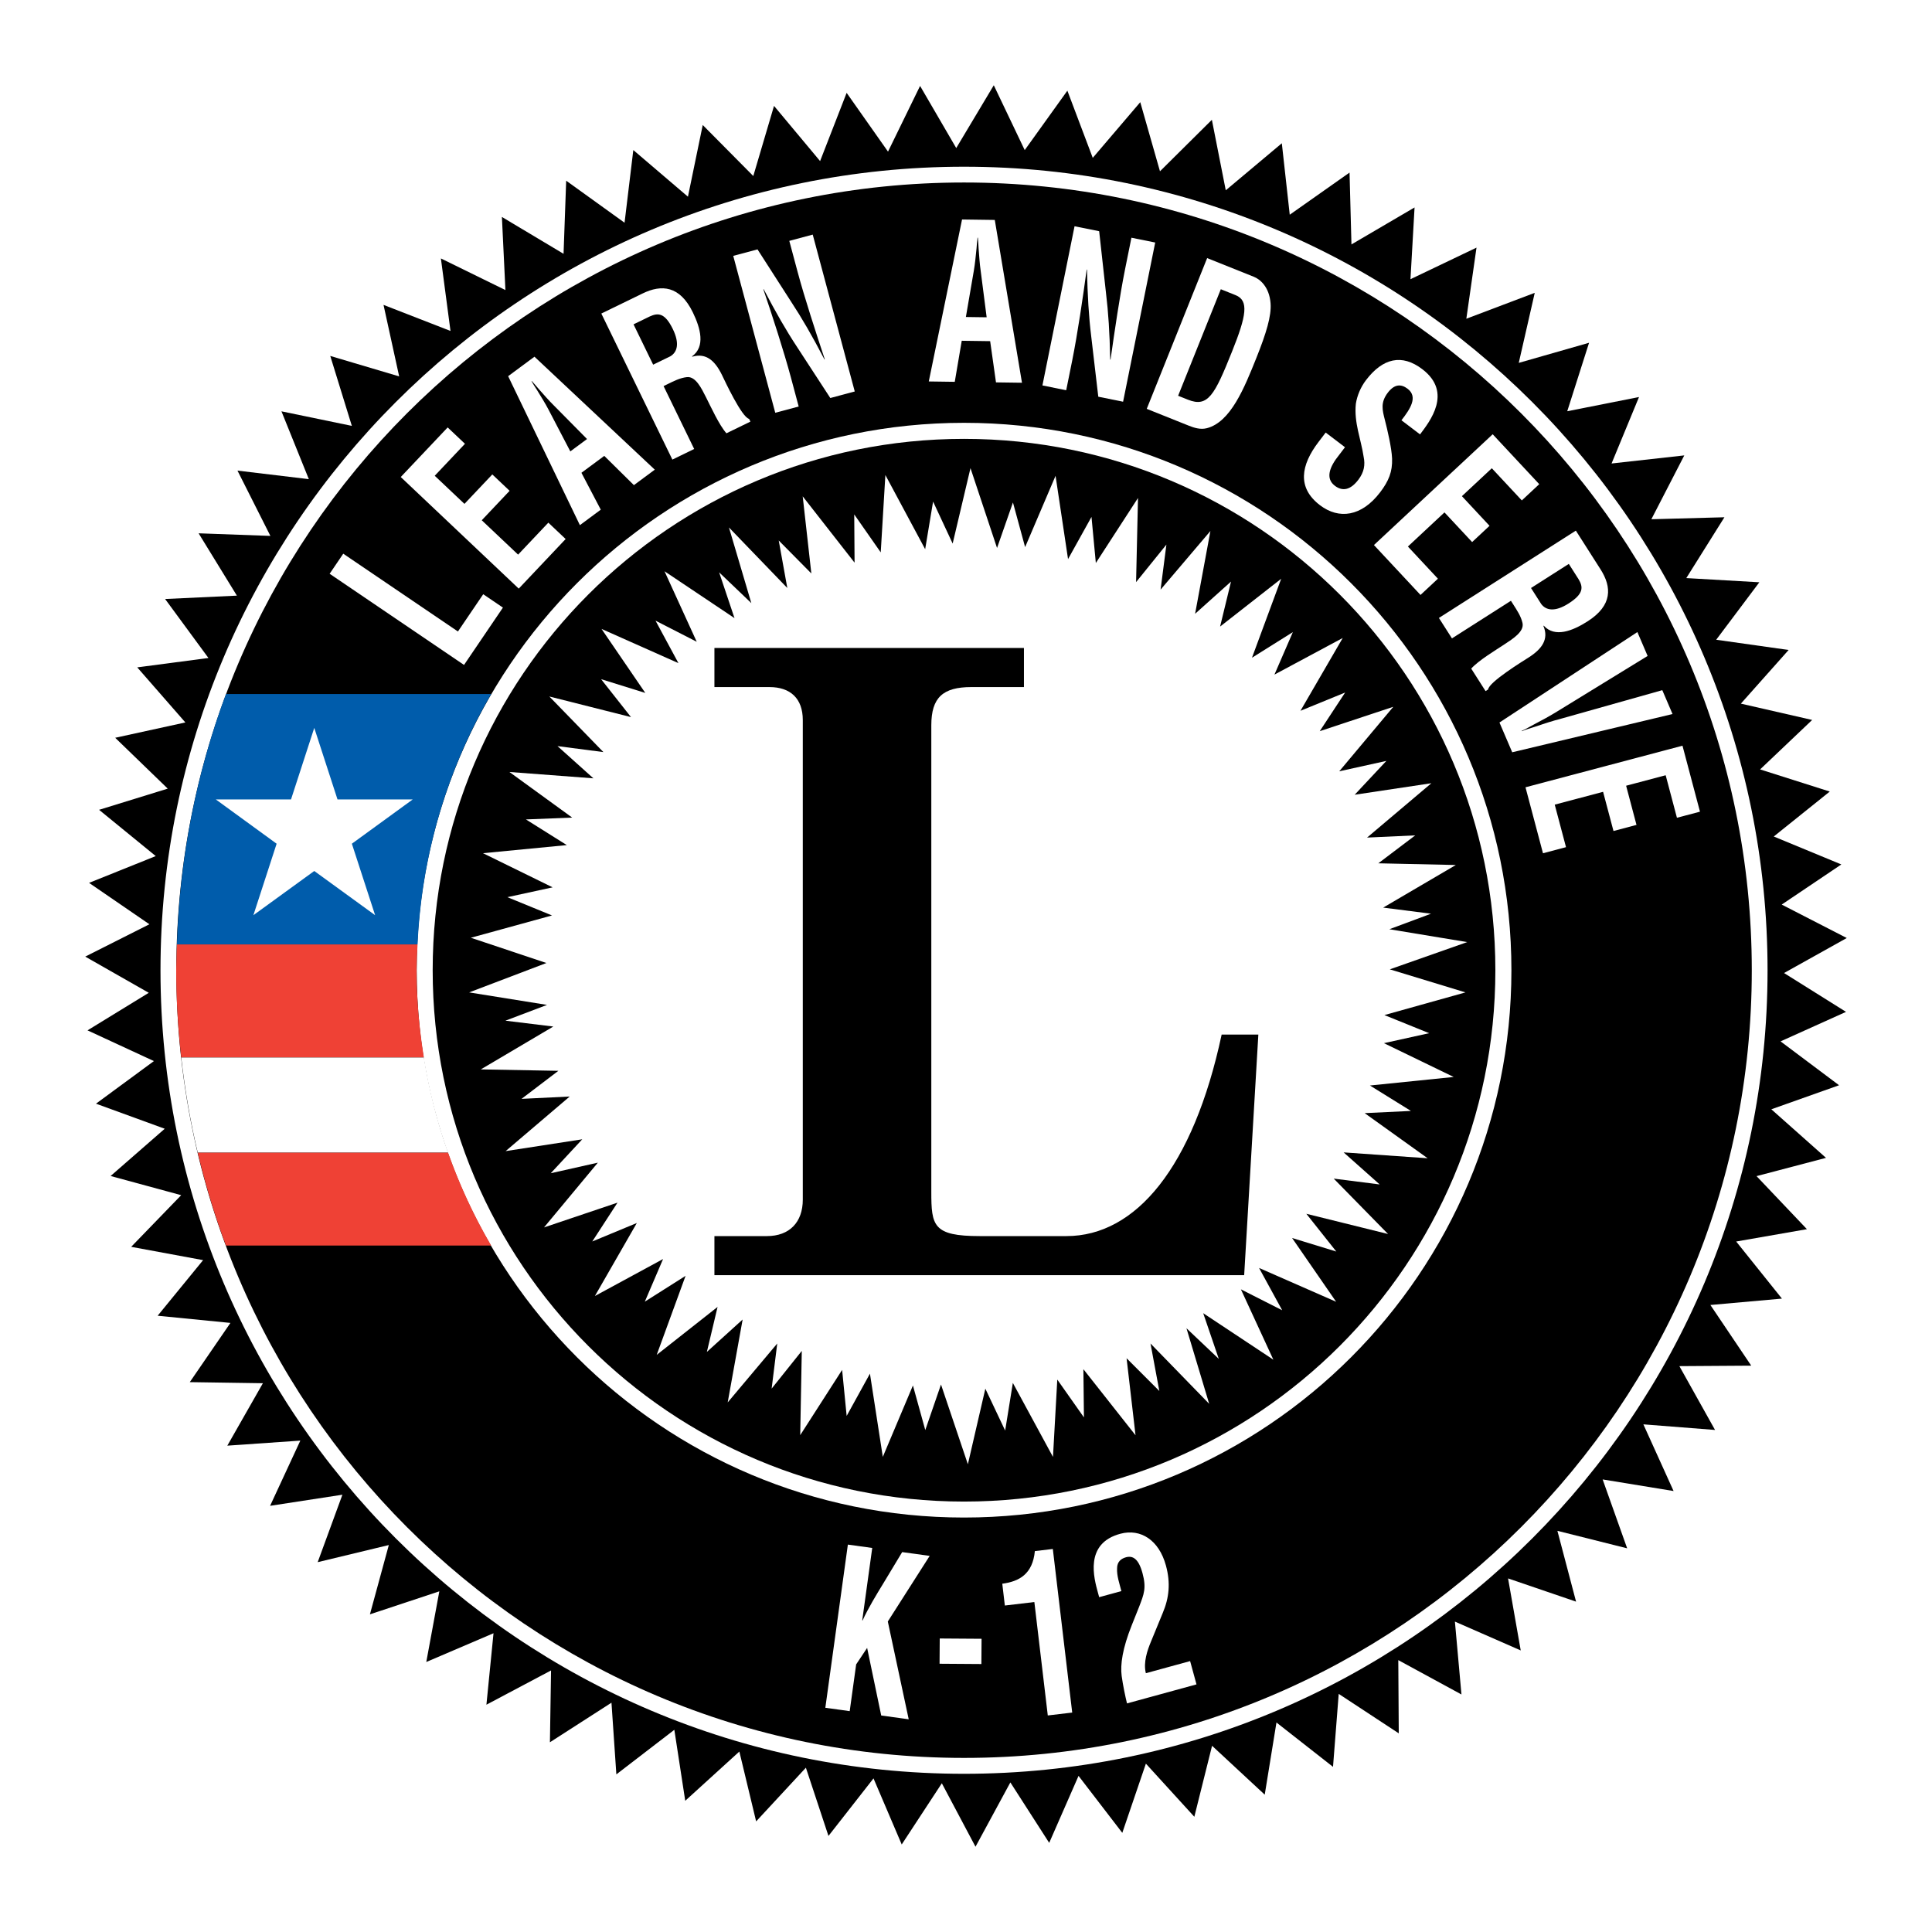 <?xml version="1.0" encoding="utf-8"?>
<!-- Generator: Adobe Illustrator 13.0.0, SVG Export Plug-In . SVG Version: 6.00 Build 14948)  -->
<!DOCTYPE svg PUBLIC "-//W3C//DTD SVG 1.0//EN" "http://www.w3.org/TR/2001/REC-SVG-20010904/DTD/svg10.dtd">
<svg version="1.0" id="Layer_1" xmlns="http://www.w3.org/2000/svg" xmlns:xlink="http://www.w3.org/1999/xlink" x="0px" y="0px"
	 width="192.756px" height="192.756px" viewBox="0 0 192.756 192.756" enable-background="new 0 0 192.756 192.756"
	 xml:space="preserve">
<g>
	<polygon fill-rule="evenodd" clip-rule="evenodd" fill="#FFFFFF" points="0,0 192.756,0 192.756,192.756 0,192.756 0,0 	"/>
	<polygon fill-rule="evenodd" clip-rule="evenodd" points="75.156,17.562 77.224,10.565 81.821,16.071 84.469,9.264 88.597,15.127 
		91.796,8.572 95.404,14.772 99.15,8.506 102.237,14.976 106.492,9.047 109.024,15.75 113.764,10.194 115.731,17.089 
		120.909,11.953 122.295,18.986 127.888,14.294 128.678,21.422 134.644,17.218 134.835,24.386 141.131,20.697 140.723,27.856 
		147.311,24.706 146.297,31.8 153.122,29.216 151.527,36.205 158.541,34.198 156.364,41.03 163.525,39.611 160.786,46.243 
		168.042,45.436 164.757,51.805 172.046,51.607 168.243,57.676 175.53,58.094 171.227,63.827 178.451,64.848 173.687,70.202 
		180.8,71.83 175.606,76.765 182.557,78.973 176.968,83.458 183.71,86.246 177.761,90.25 184.252,93.586 177.993,97.079 
		184.178,100.954 177.646,103.898 183.484,108.275 176.727,110.674 182.18,115.52 175.25,117.342 180.277,122.635 173.219,123.867 
		177.783,129.562 170.646,130.199 174.721,136.252 167.552,136.3 171.11,142.667 163.959,142.107 166.973,148.76 159.896,147.603 
		162.342,154.477 155.382,152.731 157.244,159.796 150.46,157.479 151.723,164.664 145.156,161.786 145.81,169.058 139.508,165.63 
		139.555,172.936 133.564,168.998 132.995,176.279 127.352,171.854 126.183,179.055 120.928,174.177 119.158,181.26 
		114.325,175.959 111.972,182.864 107.606,177.179 104.679,183.862 100.804,177.832 97.326,184.249 93.967,177.918 89.965,184.023 
		87.15,177.43 82.656,183.172 80.403,176.364 75.44,181.72 73.765,174.752 68.366,179.664 67.279,172.583 61.494,177.03 
		61.007,169.878 54.866,173.826 54.978,166.66 48.53,170.079 49.238,162.949 42.53,165.818 43.832,158.767 36.907,161.063 
		38.792,154.149 31.696,155.858 34.162,149.128 26.947,150.236 29.965,143.729 22.679,144.234 26.229,138.005 18.934,137.896 
		22.99,131.988 15.729,131.271 20.264,125.724 13.088,124.396 18.077,119.243 11.035,117.33 16.436,112.615 9.577,110.114 
		15.356,105.865 8.732,102.799 14.843,99.052 8.504,95.441 14.905,92.214 8.886,88.084 15.539,85.411 9.886,80.796 16.735,78.682 
		11.493,73.609 18.494,72.078 13.692,66.583 20.796,65.648 16.473,59.763 23.634,59.427 19.815,53.208 26.977,53.468 23.693,46.953 
		30.812,47.805 28.081,41.038 35.104,42.491 32.95,35.512 39.825,37.553 38.264,30.419 44.946,33.019 43.988,25.784 50.426,28.94 
		50.075,21.646 56.226,25.322 56.488,18.028 62.312,22.221 63.186,14.971 68.636,19.624 70.112,12.472 75.156,17.562 	"/>
	<path fill-rule="evenodd" clip-rule="evenodd" fill="#FFFFFF" d="M96.181,176.972c44.28,0,80.168-35.896,80.168-80.169
		c0-44.281-35.889-80.17-80.168-80.17c-44.274,0-80.169,35.889-80.169,80.17C16.012,141.076,51.907,176.972,96.181,176.972
		L96.181,176.972z"/>
	<path fill-rule="evenodd" clip-rule="evenodd" d="M96.181,175.387c43.405,0,78.595-35.184,78.595-78.584
		c0-43.406-35.19-78.595-78.595-78.595c-43.402,0-78.59,35.188-78.59,78.595C17.591,140.203,52.779,175.387,96.181,175.387
		L96.181,175.387z"/>
	<path fill-rule="evenodd" clip-rule="evenodd" fill="#FFFFFF" d="M96.181,151.406c30.16,0,54.613-24.444,54.613-54.604
		s-24.453-54.617-54.613-54.617c-30.16,0-54.607,24.457-54.607,54.617S66.021,151.406,96.181,151.406L96.181,151.406z"/>
	<path fill-rule="evenodd" clip-rule="evenodd" d="M96.181,149.812c29.278,0,53.012-23.731,53.012-53.01
		c0-29.28-23.734-53.016-53.012-53.016c-29.275,0-53.013,23.735-53.013,53.016C43.168,126.081,66.906,149.812,96.181,149.812
		L96.181,149.812z"/>
	<polygon fill-rule="evenodd" clip-rule="evenodd" fill="#FFFFFF" points="54.517,96.079 46.806,99.012 54.577,100.259 
		50.424,101.834 55.205,102.418 47.97,106.694 55.708,106.836 52.033,109.634 56.84,109.4 50.446,114.847 58.092,113.668 
		54.948,117.054 59.647,115.998 54.277,122.459 61.609,119.988 59.091,123.863 63.537,122.019 59.353,129.303 66.155,125.613 
		64.334,129.866 68.401,127.289 65.519,135.177 71.592,130.392 70.525,134.881 74.093,131.648 72.603,139.919 77.545,134.042 
		76.986,138.543 79.994,134.781 79.838,143.185 84.019,136.676 84.471,141.267 86.794,137.05 88.078,145.353 91.083,138.229 
		92.316,142.679 93.883,138.132 96.565,146.089 98.308,138.549 100.285,142.727 101.052,137.975 105.056,145.358 105.486,137.641 
		108.145,141.415 108.09,136.604 113.292,143.197 112.399,135.511 115.667,138.779 114.786,134.042 120.642,140.062 
		118.373,132.519 121.599,135.575 120.044,131.017 127.044,135.657 123.805,128.637 127.923,130.724 125.616,126.504 
		133.306,129.878 128.912,123.515 133.324,124.866 130.333,121.099 138.486,123.118 133.066,117.59 137.65,118.172 134.055,114.974 
		142.436,115.56 136.153,111.058 140.768,110.838 136.679,108.301 145.036,107.449 138.074,104.077 142.585,103.081 
		138.122,101.274 146.21,99.012 138.66,96.711 146.382,93.993 138.616,92.71 142.773,91.161 138,90.552 145.247,86.302 
		137.515,86.132 141.198,83.345 136.393,83.565 142.808,78.142 135.157,79.292 138.316,75.916 133.617,76.953 139.009,70.518 
		131.671,72.95 134.205,69.094 129.748,70.916 133.965,63.651 127.151,67.305 128.989,63.066 124.91,65.622 127.823,57.745 
		121.729,62.513 122.819,58.024 119.236,61.237 120.763,52.978 115.792,58.826 116.372,54.335 113.347,58.079 113.538,49.684 
		109.332,56.171 108.898,51.573 106.559,55.782 105.313,47.471 102.276,54.587 101.062,50.131 99.475,54.672 96.825,46.705 
		95.047,54.232 93.094,50.042 92.304,54.794 88.334,47.393 87.871,55.111 85.227,51.325 85.261,56.137 80.086,49.521 80.948,57.214 
		77.694,53.924 78.55,58.664 72.727,52.626 74.961,60.174 71.749,57.104 73.282,61.671 66.299,56.994 69.513,64.03 65.402,61.924 
		67.689,66.162 60.016,62.748 64.381,69.134 59.972,67.761 62.954,71.545 54.807,69.489 60.2,75.036 55.622,74.439 59.203,77.654 
		50.825,77.021 57.087,81.57 52.472,81.755 56.552,84.316 48.188,85.124 55.136,88.53 50.621,89.511 55.074,91.334 46.975,93.56 
		54.517,96.079 	"/>
	<path fill-rule="evenodd" clip-rule="evenodd" fill="#005CAB" d="M49.007,69.243H22.544c-2.921,7.817-4.615,16.22-4.894,24.982
		h24.01C42.078,85.146,44.684,76.642,49.007,69.243L49.007,69.243z"/>
	<path fill-rule="evenodd" clip-rule="evenodd" fill="#EF4135" d="M41.563,96.76c0-0.169,0.011-0.339,0.012-0.509
		c0.006-0.683,0.054-1.351,0.085-2.026h-24.01c-0.021,0.675-0.053,1.348-0.058,2.026c-0.001,0.169-0.013,0.339-0.013,0.509
		c0,2.958,0.184,5.874,0.503,8.747h24.208C41.831,102.656,41.563,99.739,41.563,96.76L41.563,96.76z"/>
	<path fill-rule="evenodd" clip-rule="evenodd" fill="#EF4135" d="M22.543,124.267h26.461c-1.712-2.927-3.152-6.034-4.305-9.279
		H19.726C20.481,118.158,21.417,121.26,22.543,124.267L22.543,124.267z"/>
	<path fill-rule="evenodd" clip-rule="evenodd" fill="#FFFFFF" d="M18.084,105.507c0.359,3.222,0.905,6.388,1.642,9.48H44.7
		c-1.08-3.044-1.88-6.217-2.408-9.48H18.084L18.084,105.507z"/>
	<polygon fill-rule="evenodd" clip-rule="evenodd" fill="#FFFFFF" points="21.53,79.759 29.035,79.759 31.354,72.621 33.673,79.759 
		41.179,79.759 35.106,84.177 37.425,91.308 31.354,86.899 25.281,91.308 27.599,84.177 21.53,79.759 	"/>
	<path fill-rule="evenodd" clip-rule="evenodd" d="M76.517,123.325c2.251,0,3.578-1.384,3.578-3.638V71.843
		c0-2.165-1.247-3.293-3.324-3.293h-5.493V64.65h30.881v3.899h-5.247c-2.828,0-3.995,1.037-3.995,3.812v46.544
		c0,3.379,0.165,4.42,4.827,4.42h8.657c6.91,0,12.648-6.848,15.484-20.108h3.661l-1.415,24.009H71.278v-3.9H76.517L76.517,123.325z"
		/>
	<polygon fill-rule="evenodd" clip-rule="evenodd" fill="#FFFFFF" points="46.296,66.341 32.888,57.245 34.246,55.242 
		45.688,63.004 48.211,59.286 50.177,60.62 46.296,66.341 	"/>
	<polygon fill-rule="evenodd" clip-rule="evenodd" fill="#FFFFFF" points="51.755,58.726 39.983,47.592 44.663,42.645 46.39,44.277 
		43.373,47.467 46.339,50.272 49.118,47.334 50.844,48.968 48.065,51.906 51.691,55.335 54.708,52.146 56.434,53.778 51.755,58.726 
			"/>
	<path fill-rule="evenodd" clip-rule="evenodd" fill="#FFFFFF" d="M57.856,52.394l-7.158-14.862l2.625-1.944l12.005,11.271
		l-2.084,1.543l-2.957-2.918l-2.278,1.687l1.93,3.679L57.856,52.394L57.856,52.394z M56.901,45.036l1.667-1.234l-3.267-3.306
		c-0.547-0.536-1.027-1.096-1.531-1.662c-0.233-0.285-0.48-0.56-0.713-0.816l-0.028,0.02c0.178,0.298,0.369,0.614,0.574,0.919
		c0.394,0.649,0.79,1.271,1.143,1.95L56.901,45.036L56.901,45.036z"/>
	<path fill-rule="evenodd" clip-rule="evenodd" fill="#FFFFFF" d="M66.205,38.52l3.053,6.275l-2.175,1.058l-7.089-14.57l4.118-2.004
		c1.881-0.915,3.707-0.795,5.012,1.886c0.775,1.593,1.262,3.422-0.076,4.386l0.018,0.038c1.394-0.414,2.283,0.427,2.965,1.825
		c0.292,0.603,1.969,4.208,2.706,4.378l0.132,0.272l-2.393,1.165c-0.718-0.804-1.541-2.614-2.03-3.578
		c-0.45-0.886-1.03-2.117-1.908-2.026c-0.695,0.073-1.323,0.403-1.944,0.705L66.205,38.52L66.205,38.52z M65.165,36.383l1.71-0.832
		c0.686-0.407,0.962-1.261,0.253-2.719c-0.794-1.632-1.47-1.639-2.304-1.258l-1.616,0.786L65.165,36.383L65.165,36.383z"/>
	<path fill-rule="evenodd" clip-rule="evenodd" fill="#FFFFFF" d="M78.749,24.032l2.337-0.626l4.193,15.652L82.84,39.71
		l-3.312-5.084c-1.116-1.692-2.125-3.457-3.335-5.771l-0.034,0.009c0.43,1.272,0.956,2.831,1.446,4.399
		c0.487,1.547,0.956,3.099,1.292,4.352l0.788,2.942l-2.337,0.625L73.156,25.53l2.421-0.648l3.346,5.209
		c1.087,1.655,2.085,3.378,3.334,5.772l0.033-0.009c-0.463-1.396-0.955-2.897-1.424-4.383c-0.469-1.484-0.921-2.974-1.296-4.372
		L78.749,24.032L78.749,24.032z"/>
	<path fill-rule="evenodd" clip-rule="evenodd" fill="#FFFFFF" d="M92.665,38.058l3.318-16.159l3.267,0.045l2.713,16.242
		L99.37,38.15l-0.582-4.113l-2.835-0.039l-0.696,4.096L92.665,38.058L92.665,38.058z M96.366,31.627l2.073,0.029l-0.593-4.611
		c-0.11-0.758-0.151-1.493-0.21-2.25c-0.013-0.367-0.043-0.735-0.071-1.082h-0.036c-0.038,0.345-0.078,0.712-0.101,1.079
		c-0.08,0.755-0.142,1.489-0.273,2.243L96.366,31.627L96.366,31.627z"/>
	<path fill-rule="evenodd" clip-rule="evenodd" fill="#FFFFFF" d="M112.883,23.717l2.372,0.479l-3.204,15.883l-2.475-0.499
		l-0.706-6.027c-0.245-2.012-0.365-4.041-0.421-6.653l-0.032-0.006c-0.182,1.33-0.404,2.959-0.661,4.583
		c-0.252,1.602-0.522,3.201-0.778,4.471l-0.603,2.986l-2.372-0.479l3.205-15.883l2.456,0.496l0.68,6.154
		c0.238,1.965,0.367,3.952,0.421,6.652l0.034,0.007c0.206-1.457,0.433-3.02,0.674-4.559c0.239-1.538,0.496-3.073,0.781-4.492
		L112.883,23.717L112.883,23.717z"/>
	<path fill-rule="evenodd" clip-rule="evenodd" fill="#FFFFFF" d="M114.411,40.791l6.026-15.041l4.684,1.876
		c0.547,0.219,1.517,0.956,1.644,2.637c0.096,1.249-0.427,2.971-1.422,5.458c-1.19,2.968-2.562,6.397-4.946,7.002
		c-0.643,0.162-1.269-0.043-1.829-0.268L114.411,40.791L114.411,40.791z M118.521,39.877c2.006,0.803,2.663-0.469,4.406-4.82
		c1.423-3.55,1.696-5.07,0.349-5.609l-1.476-0.591l-4.259,10.628L118.521,39.877L118.521,39.877z"/>
	<path fill-rule="evenodd" clip-rule="evenodd" fill="#FFFFFF" d="M139.823,41.93c0.89-1.143,1.67-2.34,0.612-3.145
		c-0.648-0.492-1.309-0.479-1.977,0.398c-0.744,0.979-0.537,1.735-0.299,2.676c0.253,0.98,0.69,2.833,0.729,3.894
		c0.046,1.31-0.337,2.241-1.187,3.358c-1.857,2.441-4.119,2.73-6.004,1.297c-2.311-1.758-1.905-4.002-0.153-6.306l0.72-0.946
		l1.926,1.465l-0.575,0.756c-0.996,1.225-1.388,2.366-0.438,3.088c0.812,0.617,1.602,0.377,2.348-0.603
		c0.575-0.757,0.694-1.482,0.525-2.289c-0.258-1.744-0.975-3.401-0.777-5.287c0.129-0.825,0.486-1.667,1.009-2.354
		c1.675-2.202,3.581-2.651,5.616-1.103c3.068,2.334,0.735,5.229-0.22,6.511L139.823,41.93L139.823,41.93z"/>
	<polygon fill-rule="evenodd" clip-rule="evenodd" fill="#FFFFFF" points="137.078,54.379 148.925,43.326 153.57,48.305 
		151.833,49.927 148.838,46.717 145.854,49.502 148.611,52.459 146.874,54.081 144.115,51.123 140.467,54.528 143.461,57.737 
		141.724,59.358 137.078,54.379 	"/>
	<path fill-rule="evenodd" clip-rule="evenodd" fill="#FFFFFF" d="M150.746,59.941l-5.884,3.751l-1.302-2.04l13.663-8.711
		l2.463,3.863c1.124,1.763,1.213,3.591-1.302,5.194c-1.493,0.952-3.256,1.645-4.365,0.426l-0.035,0.022
		c0.57,1.338-0.163,2.317-1.476,3.154c-0.564,0.36-3.953,2.439-4.039,3.189l-0.254,0.163l-1.431-2.244
		c0.716-0.805,2.42-1.83,3.321-2.425c0.829-0.549,1.986-1.266,1.795-2.127c-0.153-0.681-0.552-1.268-0.923-1.851L150.746,59.941
		L150.746,59.941z M152.75,58.665l1.021,1.602c0.482,0.636,1.364,0.812,2.729-0.059c1.531-0.976,1.462-1.648,0.986-2.433
		l-0.966-1.515L152.75,58.665L152.75,58.665z"/>
	<path fill-rule="evenodd" clip-rule="evenodd" fill="#FFFFFF" d="M165.848,68.858l1.021,2.382l-15.994,3.815l-1.273-2.97
		l13.76-9.024l1.021,2.383l-8.951,5.494c-0.778,0.484-1.598,0.931-2.425,1.36c-0.383,0.202-0.773,0.444-1.19,0.623l0.015,0.032
		c0.417-0.179,0.86-0.295,1.271-0.433c0.882-0.302,1.769-0.589,2.657-0.82L165.848,68.858L165.848,68.858z"/>
	<polygon fill-rule="evenodd" clip-rule="evenodd" fill="#FFFFFF" points="152.199,78.548 167.862,74.398 169.607,80.98 
		167.309,81.589 166.185,77.346 162.238,78.392 163.274,82.301 160.978,82.909 159.94,79 155.116,80.279 156.241,84.522 
		153.944,85.13 152.199,78.548 	"/>
	<path fill-rule="evenodd" clip-rule="evenodd" fill="#FFFFFF" d="M82.344,170.385l2.248-16.28l2.431,0.335l-0.998,7.229
		l0.035,0.004c0.559-1.227,1.382-2.573,2.068-3.696l1.883-3.124l2.744,0.379l-4.178,6.546l2.086,9.758l-2.744-0.38l-1.405-6.742
		l-1.094,1.642l-0.645,4.666L82.344,170.385L82.344,170.385z"/>
	<polygon fill-rule="evenodd" clip-rule="evenodd" fill="#FFFFFF" points="93.741,165.992 93.758,163.472 97.931,163.501 
		97.913,166.021 93.741,165.992 	"/>
	<path fill-rule="evenodd" clip-rule="evenodd" fill="#FFFFFF" d="M103.198,159.835l-2.944,0.349l-0.256-2.176
		c1.685-0.224,3.028-0.955,3.251-3.255l1.792-0.212l1.934,16.321l-2.437,0.289L103.198,159.835L103.198,159.835z"/>
	<path fill-rule="evenodd" clip-rule="evenodd" fill="#FFFFFF" d="M112.441,169.949c-0.168-0.68-0.402-1.799-0.532-2.738
		c-0.15-1.142,0.083-2.75,1.01-5.072l0.733-1.836c0.477-1.244,0.743-1.861,0.332-3.362c-0.394-1.438-0.971-1.757-1.647-1.571
		c-0.49,0.135-0.877,0.445-0.885,1.083c-0.045,0.762,0.241,1.547,0.428,2.291l-2.215,0.606l-0.122-0.443
		c-0.382-1.396-1.404-4.933,2.259-5.89c2.001-0.526,3.826,0.632,4.521,3.169c0.48,1.755,0.321,3.229-0.318,4.745l-1.2,2.919
		c-0.316,0.769-0.76,2.003-0.482,3.086l4.415-1.209l0.636,2.324L112.441,169.949L112.441,169.949z"/>
</g>
</svg>
